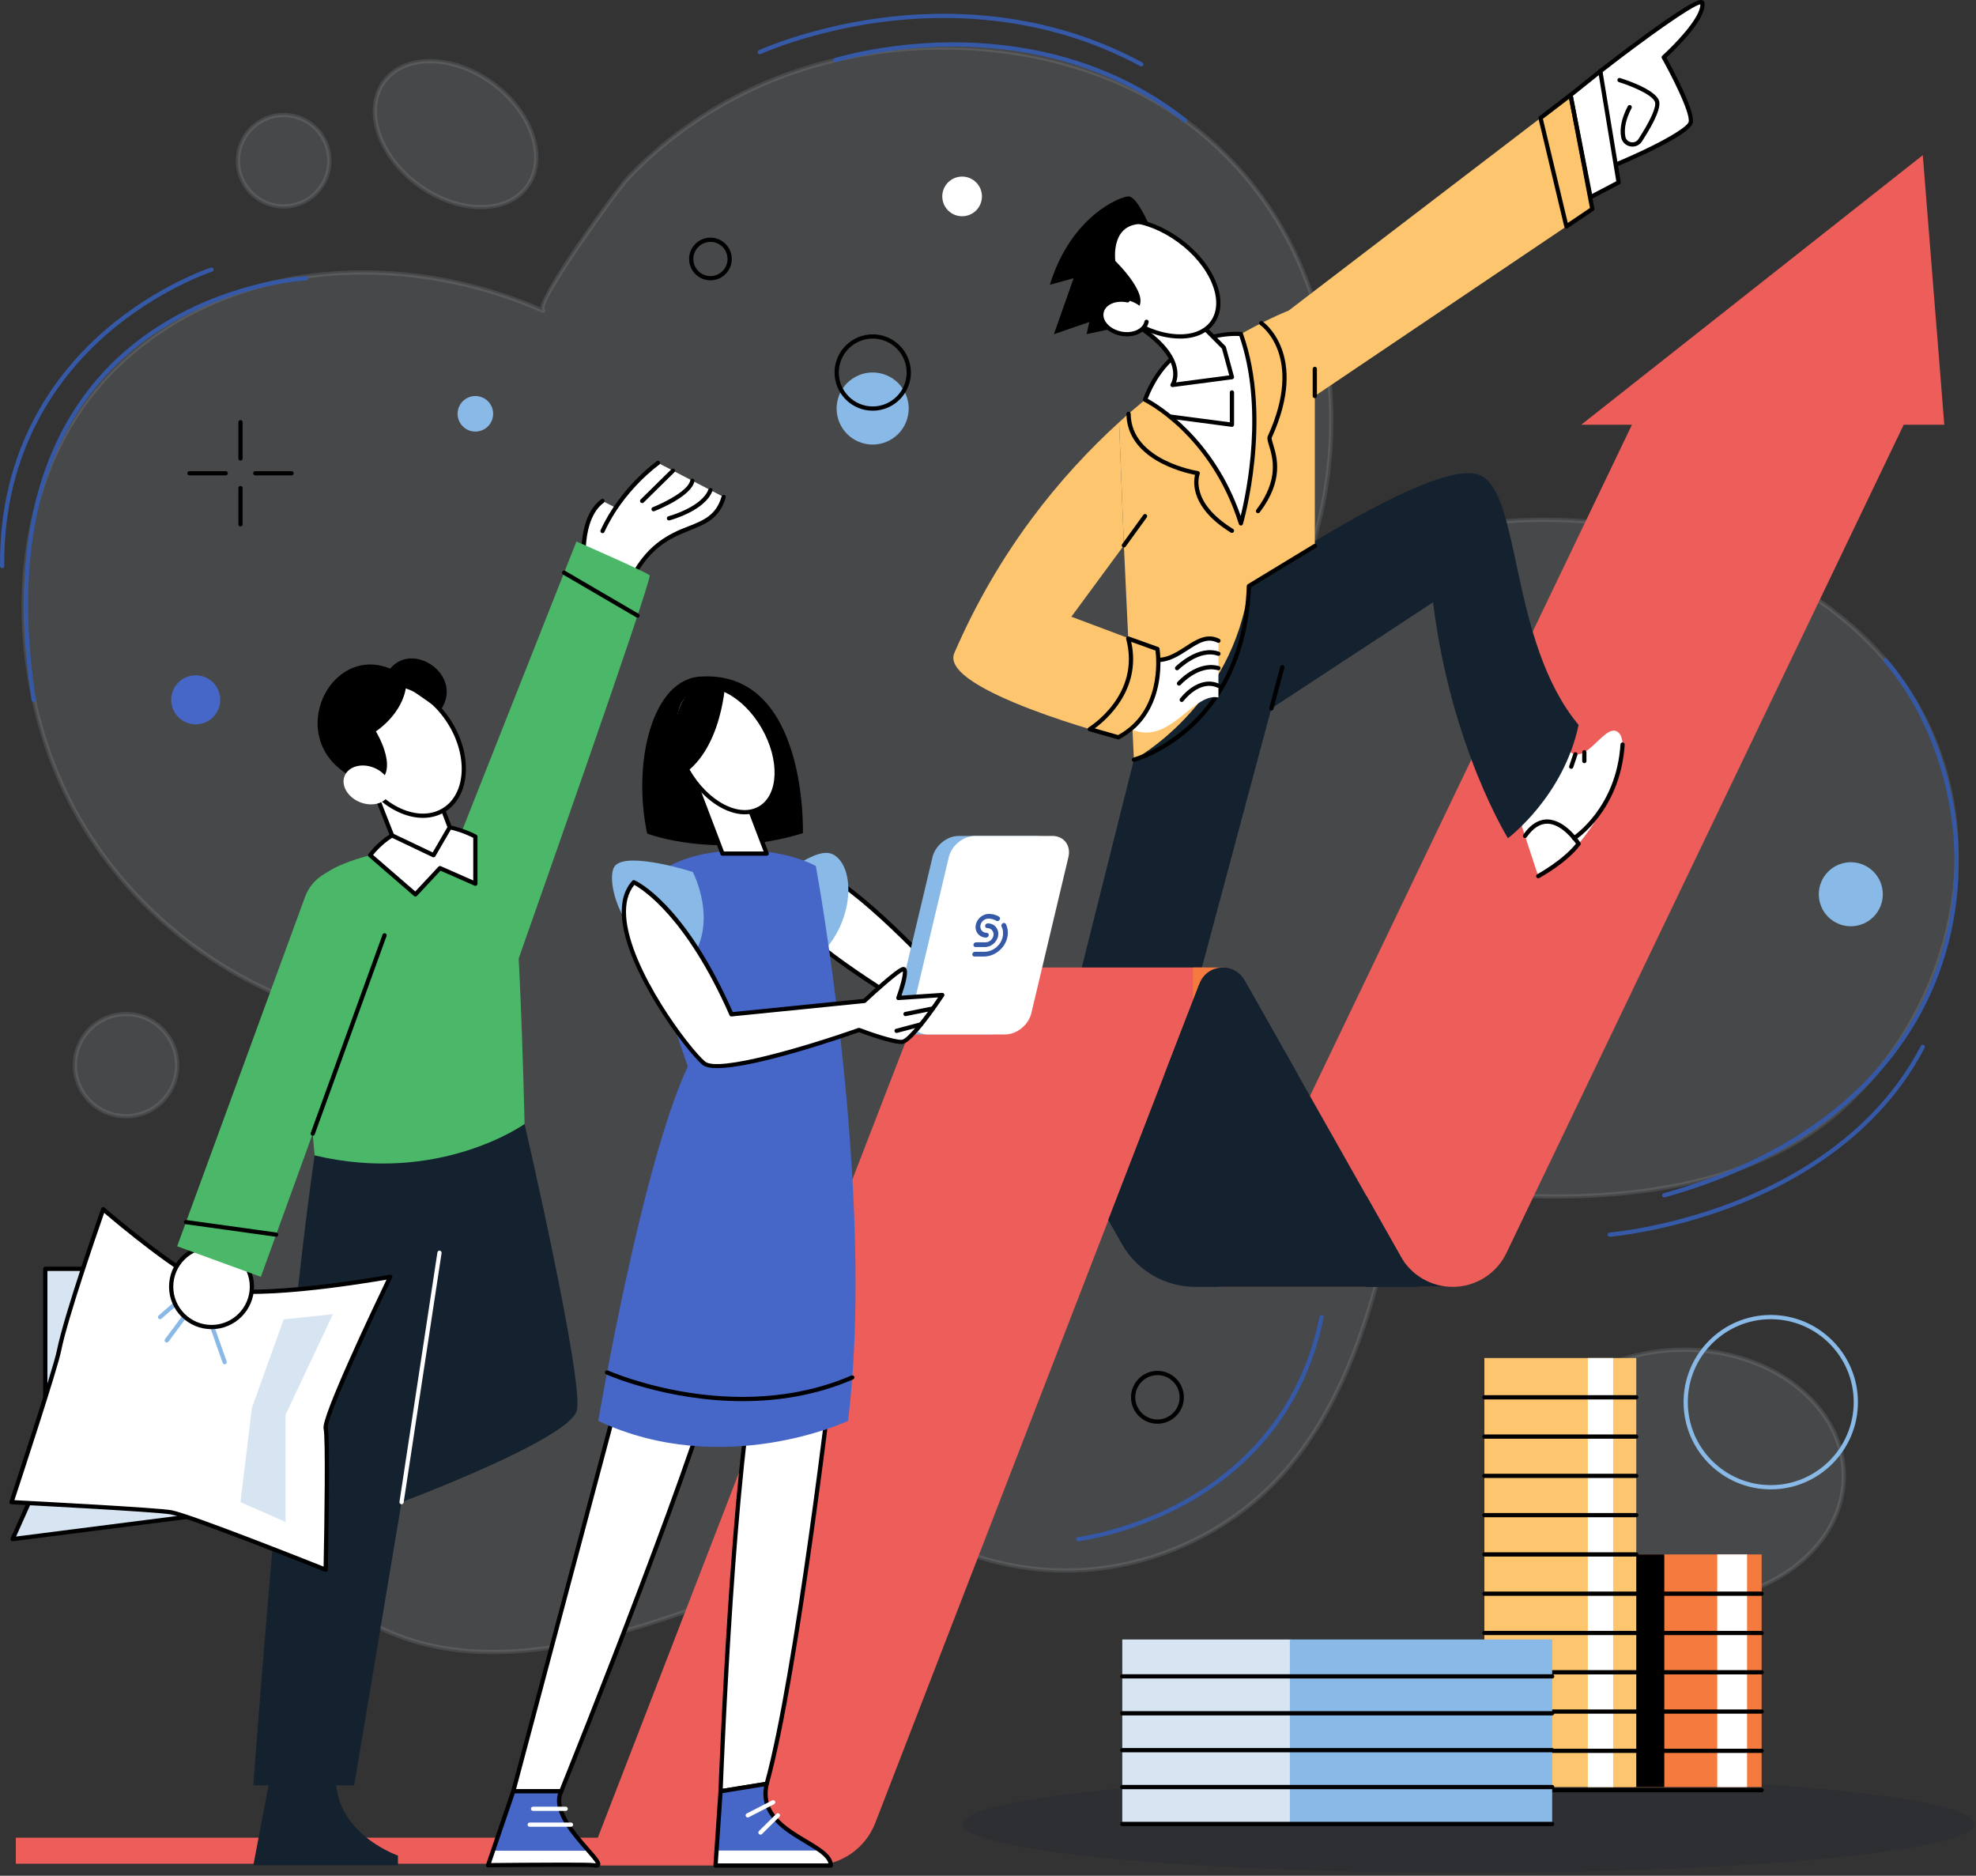 <svg xmlns="http://www.w3.org/2000/svg" width="589" height="559" viewBox="0 0 589 559" fill="none"><rect x="0" y="0" width="589" height="559" fill="#333333" stroke="none"/><g clip-path="url(#clip0_589_280)"><path d="M501.933 477.392C528.26 477.392 549.603 460.568 549.603 439.815C549.603 419.062 528.26 402.238 501.933 402.238C475.605 402.238 454.263 419.062 454.263 439.815C454.263 460.568 475.605 477.392 501.933 477.392Z" fill="#BCC7CD" fill-opacity="0.15"></path><path d="M501.933 478.024C475.299 478.024 453.63 460.883 453.63 439.815C453.63 418.746 475.299 401.605 501.933 401.605C528.566 401.605 550.235 418.746 550.235 439.815C550.235 460.883 528.566 478.024 501.933 478.024ZM501.933 402.87C475.996 402.87 454.895 419.442 454.895 439.815C454.895 460.187 475.996 476.76 501.933 476.76C527.87 476.76 548.971 460.187 548.971 439.815C548.971 419.442 527.87 402.87 501.933 402.87V402.87Z" fill="#BCC7CD" fill-opacity="0.15"></path><path d="M324.5 467.764C344.952 466.105 364.753 456.994 379.24 442.443C402.684 418.89 410.598 384.461 417.507 351.955C456.58 359.724 511.885 360.087 544.593 334.111C572.684 311.807 588.454 273.691 581.728 238.129C572.973 191.842 532.334 165.719 488.778 157.513C452.523 150.684 399.526 155.761 378.733 191.027C408.508 140.523 402.526 71.804 353.264 35.924C317.282 9.714 263.749 7.965 224.192 26.505C210.315 33.01 197.651 42.025 187.093 53.145C184.326 56.059 158.675 91.184 161.9 92.619C121.57 74.705 70.735 76.56 36.919 107.218C0.436 140.299 -0.289 199.821 22.032 241.133C38.46 271.538 68.132 294.477 101.691 302.715C73.476 326.981 58.197 365.498 62.105 402.507C64.945 429.397 77.853 454.962 97.221 473.743C117.786 493.682 146.088 495.254 173.656 489.214C190.132 485.604 207.147 479.468 222.892 473.499C226.496 472.132 263.604 449.429 259.371 445.607C275.732 460.395 297.889 468.589 319.936 468.005C321.458 467.963 322.979 467.883 324.493 467.761L324.5 467.764Z" fill="#BCC7CD" fill-opacity="0.15"></path><path d="M146.942 492.969C126.48 492.969 109.673 486.695 96.784 474.199C77.144 455.155 64.275 429.051 61.48 402.578C57.574 365.601 72.458 327.578 100.363 303.04C67.182 294.529 37.757 271.576 21.476 241.438C10.218 220.597 4.865 194.939 6.794 171.04C8.922 144.67 19.191 122.439 36.496 106.752C52.606 92.147 73.495 83.267 96.91 81.075C118.126 79.089 140.857 82.811 161.059 91.56C162.362 84.869 184.41 55.058 186.637 52.712C197.195 41.592 209.74 32.584 223.925 25.934C265.732 6.338 319.07 10.238 353.637 35.414C376.942 52.388 392.08 78.132 396.265 107.905C399.805 133.094 395.482 159.214 384.067 182.471C394.044 170.754 408.967 162.33 427.815 157.869C446.48 153.45 468.743 153.094 488.9 156.894C512.071 161.258 532.751 170.302 548.701 183.046C566.878 197.571 578.201 216.063 582.353 238.011C588.936 272.815 573.923 311.634 544.991 334.606C512.966 360.036 458.521 360.639 418.001 352.693C411.74 382.151 403.861 418.602 379.693 442.886C365.219 457.427 345.123 466.724 324.558 468.393C323.046 468.515 321.499 468.598 319.965 468.64C298.264 469.215 276.583 461.41 260.206 447.18C257.828 453.881 225.982 473.008 223.129 474.093C208.194 479.751 190.835 486.102 173.803 489.834C164.256 491.926 155.299 492.969 146.952 492.969H146.942ZM108.219 81.82C104.455 81.82 100.719 81.99 97.025 82.337C73.887 84.503 53.251 93.27 37.343 107.69C15.79 127.231 9.519 152.982 8.052 171.14C6.143 194.801 11.441 220.203 22.587 240.835C38.896 271.018 68.524 293.925 101.842 302.106C102.073 302.164 102.25 302.343 102.308 302.574C102.362 302.805 102.285 303.046 102.105 303.2C73.915 327.443 58.832 365.472 62.738 402.446C65.504 428.63 78.235 454.452 97.664 473.294C115.488 490.575 141.008 495.726 173.521 488.602C190.469 484.889 207.776 478.557 222.671 472.912C226.907 471.307 258.075 451.795 259.06 446.561C259.121 446.243 259.012 446.14 258.954 446.086C258.694 445.851 258.675 445.45 258.909 445.193C259.144 444.937 259.542 444.914 259.801 445.148C276.079 459.86 297.995 467.969 319.927 467.385C321.438 467.344 322.96 467.263 324.449 467.141C344.718 465.498 364.526 456.336 378.791 442.003C402.863 417.818 410.639 381.23 416.888 351.83C416.958 351.493 417.292 351.275 417.629 351.342C457.934 359.359 512.353 358.913 544.199 333.624C572.774 310.934 587.604 272.61 581.105 238.255C577.01 216.611 565.842 198.373 547.905 184.041C532.116 171.425 511.628 162.468 488.659 158.142C468.672 154.378 446.599 154.727 428.101 159.108C405.434 164.474 388.55 175.626 379.275 191.358C379.099 191.66 378.711 191.759 378.409 191.582C378.107 191.406 378.008 191.018 378.184 190.716C392.992 165.6 398.964 136.258 395.007 108.091C390.87 78.662 375.912 53.216 352.886 36.444C318.675 11.528 265.861 7.68 224.455 27.086C210.411 33.668 197.995 42.587 187.545 53.591C183.884 57.446 161.48 88.883 162.244 92.102C162.497 92.269 162.6 92.6 162.475 92.885C162.333 93.206 161.958 93.347 161.64 93.206C161.64 93.206 161.637 93.206 161.634 93.206C144.859 85.757 126.252 81.829 108.216 81.829L108.219 81.82Z" fill="#BCC7CD" fill-opacity="0.15"></path><path d="M37.564 332.667C45.98 332.667 52.802 325.845 52.802 317.43C52.802 309.014 45.98 302.192 37.564 302.192C29.149 302.192 22.327 309.014 22.327 317.43C22.327 325.845 29.149 332.667 37.564 332.667Z" fill="#BCC7CD" fill-opacity="0.15"></path><path d="M37.564 333.303C28.813 333.303 21.695 326.185 21.695 317.433C21.695 308.682 28.813 301.563 37.564 301.563C46.316 301.563 53.434 308.682 53.434 317.433C53.434 326.185 46.316 333.303 37.564 333.303ZM37.564 302.825C29.509 302.825 22.959 309.378 22.959 317.43C22.959 325.482 29.512 332.035 37.564 332.035C45.616 332.035 52.17 325.482 52.17 317.43C52.17 309.378 45.616 302.825 37.564 302.825V302.825Z" fill="#BCC7CD" fill-opacity="0.15"></path><path d="M157.133 55.581C163.249 47.21 158.644 33.438 146.848 24.821C135.052 16.203 120.532 16.004 114.417 24.375C108.302 32.746 112.906 46.518 124.702 55.135C136.498 63.752 151.018 63.952 157.133 55.581Z" fill="#BCC7CD" fill-opacity="0.15"></path><path d="M143.38 62.349C137.288 62.349 130.44 60.113 124.333 55.648C112.276 46.839 107.6 32.641 113.912 24.005C116.993 19.788 122.186 17.526 128.518 17.6C134.772 17.686 141.419 20.071 147.228 24.317C153.036 28.562 157.33 34.166 159.314 40.1C161.323 46.111 160.732 51.743 157.651 55.96L157.141 55.587L157.651 55.96C154.535 60.222 149.317 62.349 143.383 62.349H143.38ZM128.165 18.861C122.401 18.861 117.712 20.944 114.933 24.75C109.031 32.824 113.585 46.229 125.081 54.628C136.576 63.027 150.729 63.29 156.627 55.215C159.461 51.335 159.988 46.111 158.113 40.501C156.213 34.814 152.08 29.429 146.48 25.337C140.88 21.245 134.493 18.948 128.498 18.864C128.386 18.864 128.277 18.864 128.165 18.864V18.861Z" fill="#BCC7CD" fill-opacity="0.15"></path><path d="M91.344 59.715C97.87 55.967 100.122 47.638 96.374 41.112C92.626 34.586 84.297 32.334 77.771 36.083C71.245 39.831 68.993 48.159 72.741 54.685C76.489 61.211 84.818 63.463 91.344 59.715Z" fill="#BCC7CD" fill-opacity="0.15"></path><path d="M84.557 62.157C76.695 62.157 70.299 55.761 70.299 47.898C70.299 40.035 76.695 33.639 84.557 33.639C92.42 33.639 98.816 40.035 98.816 47.898C98.816 55.761 92.42 62.157 84.557 62.157ZM84.557 34.904C77.391 34.904 71.563 40.732 71.563 47.898C71.563 55.064 77.391 60.892 84.557 60.892C91.724 60.892 97.552 55.064 97.552 47.898C97.552 40.732 91.724 34.904 84.557 34.904V34.904Z" fill="#BCC7CD" fill-opacity="0.15"></path><path d="M10.058 209.204C9.75 209.204 9.483 208.98 9.435 208.669C3.28 168.428 9.448 136.704 27.763 114.378C52.388 84.365 90.873 82.301 91.261 82.282C91.605 82.269 91.906 82.535 91.922 82.885C91.939 83.235 91.669 83.53 91.319 83.546C90.941 83.562 52.991 85.613 28.732 115.193C10.661 137.231 4.589 168.614 10.687 208.479C10.738 208.826 10.504 209.147 10.157 209.201C10.125 209.208 10.093 209.208 10.061 209.208L10.058 209.204Z" fill="#3559A7"></path><path d="M0.639 169.362C0.292 169.362 0.01 169.082 0.006 168.736C-0.327 133.27 16.781 110.963 31.191 98.492C46.794 84.99 62.702 79.798 62.859 79.747C63.193 79.638 63.55 79.824 63.655 80.154C63.761 80.488 63.578 80.844 63.248 80.95C63.091 81.001 47.391 86.133 31.983 99.477C17.789 111.772 0.94 133.765 1.271 168.723C1.274 169.073 0.995 169.358 0.645 169.362H0.639V169.362Z" fill="#3559A7"></path><path d="M496.082 356.856C495.806 356.856 495.553 356.673 495.473 356.394C495.38 356.057 495.575 355.707 495.909 355.614C519.019 349.121 538.014 339.086 552.363 325.784C565.056 314.019 573.907 299.959 578.666 283.999C588.974 249.429 577.472 215.482 561.5 197.173C561.269 196.91 561.297 196.512 561.561 196.281C561.824 196.05 562.222 196.079 562.453 196.342C578.653 214.911 590.322 249.33 579.876 284.362C575.052 300.543 566.082 314.792 553.223 326.714C538.724 340.151 519.558 350.286 496.249 356.833C496.192 356.849 496.134 356.856 496.079 356.856H496.082Z" fill="#3559A7"></path><path d="M321.438 459.317C321.124 459.317 320.851 459.083 320.812 458.759C320.771 458.412 321.018 458.098 321.364 458.056C321.515 458.037 336.602 456.153 352.937 447.135C367.979 438.83 387.196 422.588 393.332 392.385C393.402 392.042 393.733 391.824 394.076 391.891C394.42 391.962 394.638 392.295 394.571 392.636C388.332 423.332 368.797 439.831 353.505 448.265C336.958 457.392 321.663 459.295 321.509 459.314C321.483 459.314 321.458 459.317 321.432 459.317H321.438Z" fill="#3559A7"></path><path d="M527.822 443.855C513.492 443.855 501.833 432.196 501.833 417.867C501.833 403.537 513.492 391.878 527.822 391.878C542.151 391.878 553.81 403.537 553.81 417.867C553.81 432.196 542.151 443.855 527.822 443.855ZM527.822 393.143C514.189 393.143 503.098 404.234 503.098 417.867C503.098 431.5 514.189 442.591 527.822 442.591C541.455 442.591 552.546 431.5 552.546 417.867C552.546 404.234 541.455 393.143 527.822 393.143Z" fill="#89B9E6"></path><path d="M479.827 368.576C479.5 368.576 479.224 368.326 479.198 367.995C479.17 367.648 479.43 367.344 479.776 367.315C479.943 367.302 496.676 365.874 516.397 358.313C534.558 351.349 559.048 337.603 572.575 311.669C572.735 311.361 573.117 311.239 573.428 311.4C573.737 311.56 573.858 311.942 573.698 312.254C559.982 338.55 535.197 352.465 516.817 359.506C496.933 367.125 480.046 368.563 479.879 368.576C479.863 368.576 479.844 368.576 479.827 368.576V368.576Z" fill="#3559A7"></path><path d="M353.261 36.556C353.123 36.556 352.985 36.512 352.87 36.419C329.372 17.821 302.664 13.877 284.253 13.877C284.118 13.877 283.983 13.877 283.848 13.877C263.852 13.941 249.275 18.505 249.131 18.549C248.797 18.659 248.444 18.472 248.338 18.139C248.232 17.805 248.415 17.452 248.749 17.346C248.897 17.298 263.624 12.683 283.804 12.612C302.446 12.539 329.686 16.454 353.656 35.427C353.929 35.645 353.977 36.04 353.759 36.316C353.634 36.473 353.451 36.556 353.261 36.556Z" fill="#3559A7"></path><path d="M340.2 19.804C340.097 19.804 339.994 19.779 339.901 19.727C311.121 4.182 281.897 4.018 262.452 6.621C241.355 9.445 226.884 16.037 226.74 16.104C226.425 16.252 226.047 16.11 225.902 15.796C225.755 15.478 225.893 15.103 226.21 14.958C226.355 14.891 240.966 8.229 262.241 5.376C281.881 2.741 311.403 2.901 340.501 18.617C340.809 18.784 340.922 19.166 340.758 19.474C340.642 19.686 340.424 19.804 340.2 19.804V19.804Z" fill="#3559A7"></path><path d="M71.685 137.269C71.335 137.269 71.053 136.987 71.053 136.637V125.822C71.053 125.472 71.335 125.19 71.685 125.19C72.035 125.19 72.317 125.472 72.317 125.822V136.637C72.317 136.987 72.035 137.269 71.685 137.269Z" fill="black"></path><path d="M71.685 156.897C71.335 156.897 71.053 156.615 71.053 156.265V145.45C71.053 145.1 71.335 144.817 71.685 144.817C72.035 144.817 72.317 145.1 72.317 145.45V156.265C72.317 156.615 72.035 156.897 71.685 156.897Z" fill="black"></path><path d="M86.903 141.676H76.088C75.738 141.676 75.456 141.393 75.456 141.043C75.456 140.694 75.738 140.411 76.088 140.411H86.903C87.253 140.411 87.535 140.694 87.535 141.043C87.535 141.393 87.253 141.676 86.903 141.676Z" fill="black"></path><path d="M67.279 141.676H56.464C56.114 141.676 55.831 141.393 55.831 141.043C55.831 140.694 56.114 140.411 56.464 140.411H67.279C67.629 140.411 67.911 140.694 67.911 141.043C67.911 141.393 67.629 141.676 67.279 141.676Z" fill="black"></path><path d="M554.447 275.633C559.49 274.105 562.34 268.779 560.813 263.736C559.285 258.693 553.959 255.842 548.916 257.37C543.872 258.897 541.022 264.224 542.55 269.267C544.077 274.31 549.404 277.16 554.447 275.633Z" fill="#89B9E6"></path><path d="M345.007 424.295C340.665 424.295 337.132 420.762 337.132 416.419C337.132 412.077 340.665 408.544 345.007 408.544C349.349 408.544 352.883 412.077 352.883 416.419C352.883 420.762 349.349 424.295 345.007 424.295ZM345.007 409.808C341.361 409.808 338.396 412.774 338.396 416.419C338.396 420.065 341.361 423.03 345.007 423.03C348.653 423.03 351.618 420.065 351.618 416.419C351.618 412.774 348.653 409.808 345.007 409.808Z" fill="black"></path><path d="M270.402 124.857C272.121 119.178 268.911 113.18 263.231 111.461C257.552 109.742 251.554 112.952 249.835 118.632C248.116 124.312 251.326 130.309 257.006 132.028C262.685 133.748 268.683 130.537 270.402 124.857Z" fill="#89B9E6"></path><path d="M260.139 122.394C253.864 122.394 248.762 117.292 248.762 111.018C248.762 104.744 253.864 99.641 260.139 99.641C266.413 99.641 271.515 104.744 271.515 111.018C271.515 117.292 266.413 122.394 260.139 122.394ZM260.139 100.902C254.561 100.902 250.026 105.44 250.026 111.014C250.026 116.589 254.564 121.127 260.139 121.127C265.713 121.127 270.251 116.589 270.251 111.014C270.251 105.44 265.713 100.902 260.139 100.902Z" fill="black"></path><path d="M211.766 83.543C208.258 83.543 205.405 80.69 205.405 77.183C205.405 73.675 208.258 70.822 211.766 70.822C215.273 70.822 218.126 73.675 218.126 77.183C218.126 80.69 215.273 83.543 211.766 83.543ZM211.766 72.086C208.954 72.086 206.669 74.371 206.669 77.183C206.669 79.994 208.954 82.279 211.766 82.279C214.577 82.279 216.862 79.994 216.862 77.183C216.862 74.371 214.577 72.086 211.766 72.086Z" fill="black"></path><path d="M290.964 62.714C293.272 60.406 293.272 56.663 290.964 54.354C288.655 52.046 284.912 52.046 282.604 54.354C280.295 56.663 280.295 60.406 282.604 62.714C284.912 65.023 288.655 65.023 290.964 62.714Z" fill="white"></path><path d="M65.078 211.394C66.644 207.673 64.898 203.386 61.176 201.82C57.455 200.253 53.169 202 51.602 205.721C50.035 209.443 51.782 213.729 55.503 215.296C59.225 216.862 63.511 215.116 65.078 211.394Z" fill="#4666C8"></path><path d="M145.443 127.066C147.512 124.996 147.512 121.642 145.443 119.573C143.374 117.503 140.019 117.503 137.95 119.573C135.881 121.642 135.881 124.996 137.95 127.066C140.019 129.135 143.374 129.135 145.443 127.066Z" fill="#89B9E6"></path><path d="M437.732 558.13C521.002 558.13 588.505 551.61 588.505 543.567C588.505 535.523 521.002 529.003 437.732 529.003C354.462 529.003 286.958 535.523 286.958 543.567C286.958 551.61 354.462 558.13 437.732 558.13Z" fill="#14212F" fill-opacity="0.2"></path><path d="M433.005 383.508H363.181L492.126 114.73H573.137L449.029 373.425C446.07 379.59 439.84 383.511 433.005 383.511V383.508Z" fill="#ED5D5A"></path><path d="M471.33 126.576H579.552L573.137 46.239L471.33 126.576Z" fill="#ED5D5A"></path><path d="M525.104 463.245H479.828V532.572H525.104V463.245Z" fill="#F47A3E"></path><path d="M496.086 463.245H487.196V532.572H496.086V463.245Z" fill="black"></path><path d="M520.758 463.245H511.869V532.572H520.758V463.245Z" fill="white"></path><path d="M525.104 475.582H479.828C479.478 475.582 479.195 475.299 479.195 474.95C479.195 474.6 479.478 474.317 479.828 474.317H525.104C525.453 474.317 525.736 474.6 525.736 474.95C525.736 475.299 525.453 475.582 525.104 475.582Z" fill="black"></path><path d="M525.104 487.289H479.828C479.478 487.289 479.195 487.007 479.195 486.657C479.195 486.307 479.478 486.025 479.828 486.025H525.104C525.453 486.025 525.736 486.307 525.736 486.657C525.736 487.007 525.453 487.289 525.104 487.289Z" fill="black"></path><path d="M525.104 498.996H479.828C479.478 498.996 479.195 498.714 479.195 498.364C479.195 498.014 479.478 497.732 479.828 497.732H525.104C525.453 497.732 525.736 498.014 525.736 498.364C525.736 498.714 525.453 498.996 525.104 498.996Z" fill="black"></path><path d="M525.104 510.704H479.828C479.478 510.704 479.195 510.421 479.195 510.071C479.195 509.722 479.478 509.439 479.828 509.439H525.104C525.453 509.439 525.736 509.722 525.736 510.071C525.736 510.421 525.453 510.704 525.104 510.704Z" fill="black"></path><path d="M525.104 522.408H479.828C479.478 522.408 479.195 522.125 479.195 521.776C479.195 521.426 479.478 521.143 479.828 521.143H525.104C525.453 521.143 525.736 521.426 525.736 521.776C525.736 522.125 525.453 522.408 525.104 522.408Z" fill="black"></path><path d="M525.104 534.115H479.828C479.478 534.115 479.195 533.833 479.195 533.483C479.195 533.133 479.478 532.851 479.828 532.851H525.104C525.453 532.851 525.736 533.133 525.736 533.483C525.736 533.833 525.453 534.115 525.104 534.115Z" fill="black"></path><path d="M487.735 404.715H442.459V532.572H487.735V404.715Z" fill="#FDC56D"></path><path d="M480.845 404.715H473.3V532.572H480.845V404.715Z" fill="white"></path><path d="M487.735 417.052H442.459C442.109 417.052 441.827 416.769 441.827 416.419C441.827 416.07 442.109 415.787 442.459 415.787H487.735C488.085 415.787 488.367 416.07 488.367 416.419C488.367 416.769 488.085 417.052 487.735 417.052Z" fill="black"></path><path d="M487.735 428.759H442.459C442.109 428.759 441.827 428.476 441.827 428.127C441.827 427.777 442.109 427.494 442.459 427.494H487.735C488.085 427.494 488.367 427.777 488.367 428.127C488.367 428.476 488.085 428.759 487.735 428.759Z" fill="black"></path><path d="M487.735 440.466H442.459C442.109 440.466 441.827 440.184 441.827 439.834C441.827 439.484 442.109 439.202 442.459 439.202H487.735C488.085 439.202 488.367 439.484 488.367 439.834C488.367 440.184 488.085 440.466 487.735 440.466Z" fill="black"></path><path d="M487.735 452.17H442.459C442.109 452.17 441.827 451.888 441.827 451.538C441.827 451.188 442.109 450.906 442.459 450.906H487.735C488.085 450.906 488.367 451.188 488.367 451.538C488.367 451.888 488.085 452.17 487.735 452.17Z" fill="black"></path><path d="M487.735 463.877H442.459C442.109 463.877 441.827 463.595 441.827 463.245C441.827 462.895 442.109 462.613 442.459 462.613H487.735C488.085 462.613 488.367 462.895 488.367 463.245C488.367 463.595 488.085 463.877 487.735 463.877Z" fill="black"></path><path d="M487.735 475.582H442.459C442.109 475.582 441.827 475.299 441.827 474.95C441.827 474.6 442.109 474.317 442.459 474.317H487.735C488.085 474.317 488.367 474.6 488.367 474.95C488.367 475.299 488.085 475.582 487.735 475.582Z" fill="black"></path><path d="M487.735 487.289H442.459C442.109 487.289 441.827 487.007 441.827 486.657C441.827 486.307 442.109 486.025 442.459 486.025H487.735C488.085 486.025 488.367 486.307 488.367 486.657C488.367 487.007 488.085 487.289 487.735 487.289Z" fill="black"></path><path d="M487.735 498.996H442.459C442.109 498.996 441.827 498.714 441.827 498.364C441.827 498.014 442.109 497.732 442.459 497.732H487.735C488.085 497.732 488.367 498.014 488.367 498.364C488.367 498.714 488.085 498.996 487.735 498.996Z" fill="black"></path><path d="M487.735 510.704H442.459C442.109 510.704 441.827 510.421 441.827 510.071C441.827 509.722 442.109 509.439 442.459 509.439H487.735C488.085 509.439 488.367 509.722 488.367 510.071C488.367 510.421 488.085 510.704 487.735 510.704Z" fill="black"></path><path d="M487.735 522.408H442.459C442.109 522.408 441.827 522.125 441.827 521.776C441.827 521.426 442.109 521.143 442.459 521.143H487.735C488.085 521.143 488.367 521.426 488.367 521.776C488.367 522.125 488.085 522.408 487.735 522.408Z" fill="black"></path><path d="M487.735 534.115H442.459C442.109 534.115 441.827 533.833 441.827 533.483C441.827 533.133 442.109 532.851 442.459 532.851H487.735C488.085 532.851 488.367 533.133 488.367 533.483C488.367 533.833 488.085 534.115 487.735 534.115Z" fill="black"></path><path d="M384.702 488.589H334.526V543.567H384.702V488.589Z" fill="#D7E4F2"></path><path d="M462.671 488.589H384.474V543.567H462.671V488.589Z" fill="#89B9E6"></path><path d="M462.671 500.216H334.529C334.179 500.216 333.897 499.934 333.897 499.584C333.897 499.234 334.179 498.952 334.529 498.952H462.671C463.021 498.952 463.303 499.234 463.303 499.584C463.303 499.934 463.021 500.216 462.671 500.216Z" fill="black"></path><path d="M462.671 511.214H334.529C334.179 511.214 333.897 510.932 333.897 510.582C333.897 510.232 334.179 509.95 334.529 509.95H462.671C463.021 509.95 463.303 510.232 463.303 510.582C463.303 510.932 463.021 511.214 462.671 511.214Z" fill="black"></path><path d="M462.671 522.209H334.529C334.179 522.209 333.897 521.927 333.897 521.577C333.897 521.227 334.179 520.945 334.529 520.945H462.671C463.021 520.945 463.303 521.227 463.303 521.577C463.303 521.927 463.021 522.209 462.671 522.209Z" fill="black"></path><path d="M462.671 533.204H334.529C334.179 533.204 333.897 532.921 333.897 532.572C333.897 532.222 334.179 531.939 334.529 531.939H462.671C463.021 531.939 463.303 532.222 463.303 532.572C463.303 532.921 463.021 533.204 462.671 533.204Z" fill="black"></path><path d="M462.671 544.199H334.529C334.179 544.199 333.897 543.916 333.897 543.567C333.897 543.217 334.179 542.934 334.529 542.934H462.671C463.021 542.934 463.303 543.217 463.303 543.567C463.303 543.916 463.021 544.199 462.671 544.199Z" fill="black"></path><path d="M464.728 218.524C470.543 234.981 478.095 213.444 482.642 218.524C487.186 223.605 476.153 252.818 458.508 261.108L452.697 243.39L464.728 218.524V218.524Z" fill="white"></path><path d="M346.827 191.21L308.929 342.202H343.82L378.948 211.149L427.157 179.487C432.453 222.459 449.481 249.798 449.481 249.798C449.481 249.798 466.025 237.475 470.543 216.05C449.917 191.249 453.467 147.282 441.268 141.679C425.181 134.291 346.823 191.207 346.823 191.207L346.827 191.21Z" fill="#14212F"></path><path d="M477.016 21.213C477.016 21.213 507.023 -2.189 507.437 0.934C508.127 6.12 495.912 17.067 495.912 17.067C495.912 17.067 504.67 32.622 503.977 36.425C503.287 40.228 479.086 50.138 479.086 50.138L477.013 21.216L477.016 21.213Z" fill="white"></path><path d="M479.089 50.767C478.974 50.767 478.858 50.735 478.756 50.671C478.582 50.565 478.473 50.382 478.457 50.18L476.384 21.258C476.368 21.05 476.461 20.844 476.625 20.716C476.695 20.661 483.634 15.254 490.797 10.045C505.559 -0.69 506.865 -0.157 507.491 0.096C507.809 0.225 508.017 0.501 508.066 0.847C508.377 3.187 506.474 6.723 502.411 11.358C500.058 14.044 497.623 16.348 496.711 17.192C498.322 20.09 505.27 32.863 504.603 36.534C503.887 40.478 483.425 49.041 479.33 50.719C479.253 50.751 479.173 50.767 479.089 50.767V50.767ZM477.671 21.502L479.657 49.217C496.458 42.276 503.117 37.625 503.358 36.309C503.89 33.373 497.767 21.646 495.363 17.375C495.219 17.115 495.27 16.791 495.492 16.595C498.746 13.678 506.965 5.376 506.833 1.287C504.298 1.691 490.318 11.656 477.671 21.505V21.502Z" fill="black"></path><path d="M482.735 23.864C482.735 23.864 492.517 26.861 493.871 30.087C494.754 32.186 491.381 37.988 488.923 41.781C487.559 43.886 484.308 43.254 483.852 40.79C483.467 38.694 483.756 35.79 485.778 31.929L482.738 23.864H482.735Z" fill="white"></path><path d="M486.612 43.688C486.381 43.688 486.143 43.665 485.909 43.617C484.513 43.338 483.486 42.298 483.229 40.905C482.735 38.216 483.403 35.096 485.216 31.637C485.38 31.329 485.761 31.207 486.07 31.37C486.378 31.531 486.5 31.913 486.336 32.224C484.657 35.427 484.032 38.27 484.475 40.677C484.667 41.724 485.469 42.24 486.156 42.378C486.853 42.516 487.806 42.343 488.39 41.438C492.023 35.834 493.855 31.682 493.287 30.331C492.27 27.911 485.19 25.279 482.549 24.467C482.215 24.365 482.029 24.012 482.129 23.678C482.231 23.344 482.587 23.158 482.918 23.258C483.948 23.572 493.024 26.438 494.452 29.84C495.225 31.682 493.541 35.812 489.449 42.125C488.801 43.123 487.754 43.688 486.609 43.688H486.612Z" fill="black"></path><path d="M335.001 162.536L337.992 226.4C337.992 226.4 367.629 210.421 372.266 174.647L391.913 162.719V118.02L474.628 62.276L468.139 28.322L384.121 92.555C384.121 92.555 364.526 100.048 341.316 119.137C338.775 121.23 336.185 123.46 333.579 125.835L335.004 162.536H335.001Z" fill="#FDC56D"></path><path d="M337.995 227.029C337.716 227.029 337.459 226.839 337.385 226.557C337.295 226.22 337.501 225.873 337.838 225.787C337.918 225.764 346.024 223.579 354.198 216.21C361.734 209.416 370.877 196.685 371.637 174.625C371.644 174.413 371.759 174.217 371.942 174.105L391.589 162.176C391.888 161.997 392.276 162.09 392.459 162.388C392.639 162.687 392.546 163.075 392.247 163.258L372.889 175.01C372.026 197.337 362.693 210.267 354.994 217.192C346.596 224.747 338.496 226.92 338.155 227.01C338.101 227.022 338.049 227.029 337.995 227.029V227.029Z" fill="black"></path><path d="M468.139 28.322L474.096 58.755L482.478 54.365L477.016 21.213L468.139 28.322Z" fill="white"></path><path d="M474.096 59.387C474.003 59.387 473.91 59.368 473.823 59.326C473.643 59.24 473.515 59.073 473.476 58.877L467.52 28.444C467.475 28.213 467.562 27.975 467.745 27.828L476.621 20.719C476.798 20.578 477.035 20.543 477.244 20.623C477.453 20.703 477.607 20.889 477.642 21.111L483.104 54.262C483.149 54.532 483.014 54.798 482.774 54.926L474.391 59.317C474.298 59.365 474.198 59.391 474.099 59.391L474.096 59.387ZM468.833 28.575L474.551 57.802L481.779 54.018L476.567 22.385L468.833 28.578V28.575Z" fill="black"></path><path d="M341.316 119.137C341.316 119.137 361.329 128.713 369.885 155.982C369.885 155.982 378.977 125.17 369.885 99.538C369.885 99.538 349.378 97.529 341.316 119.137Z" fill="white"></path><path d="M369.885 156.618C369.609 156.618 369.365 156.438 369.282 156.175C360.906 129.477 341.242 119.805 341.043 119.708C340.748 119.567 340.61 119.224 340.723 118.916C348.858 97.106 369.731 98.887 369.943 98.909C370.187 98.932 370.395 99.095 370.475 99.326C379.529 124.859 370.578 155.851 370.485 156.162C370.405 156.428 370.161 156.611 369.885 156.615H369.879L369.885 156.618ZM342.109 118.839C345.241 120.543 361.759 130.456 369.818 153.758C371.602 146.518 376.811 121.441 369.426 100.141C366.518 99.975 349.493 99.865 342.109 118.842V118.839Z" fill="black"></path><path d="M349.5 114.727L367.212 112.404L364.805 103.582L349.532 88.235L336.397 95.427C355.312 106.521 349.497 114.727 349.497 114.727H349.5Z" fill="white"></path><path d="M349.5 115.36C349.282 115.36 349.073 115.244 348.958 115.055C348.829 114.84 348.839 114.57 348.98 114.365C349.031 114.288 350.151 112.616 349.516 109.753C348.829 106.66 345.941 101.759 336.079 95.973C335.883 95.857 335.764 95.645 335.768 95.418C335.771 95.19 335.896 94.981 336.095 94.872L349.23 87.68C349.478 87.545 349.782 87.59 349.981 87.789L365.254 103.136C365.331 103.213 365.386 103.309 365.415 103.415L367.822 112.237C367.87 112.414 367.838 112.603 367.738 112.754C367.635 112.905 367.475 113.007 367.295 113.03L349.583 115.353C349.555 115.357 349.529 115.36 349.5 115.36V115.36ZM337.674 95.45C345.357 100.119 349.76 104.856 350.768 109.541C351.188 111.493 350.899 113.001 350.565 113.951L366.413 111.871L364.24 103.909L349.42 89.018L337.671 95.45H337.674Z" fill="black"></path><path d="M342.449 66.913C342.449 66.913 338.871 58.53 336.397 58.53C333.922 58.53 319.218 64.413 312.937 84.865L320.023 82.911L314.14 99.605L324.702 95.96L323.9 99.57L348.094 94.451L342.449 66.91V66.913Z" fill="black"></path><path d="M361.362 96.114C365.898 89.904 361.475 78.952 351.483 71.652C341.49 64.352 329.712 63.468 325.176 69.678C320.639 75.888 325.062 86.84 335.054 94.14C345.047 101.44 356.825 102.324 361.362 96.114Z" fill="white"></path><path d="M351.769 100.899C351.262 100.899 350.745 100.88 350.216 100.838C345.132 100.456 339.619 98.264 334.692 94.663C329.766 91.062 326.002 86.476 324.092 81.749C322.141 76.919 322.35 72.503 324.676 69.317C327.003 66.13 331.146 64.593 336.342 64.981C341.425 65.363 346.939 67.555 351.865 71.156C356.791 74.756 360.556 79.342 362.465 84.07C364.416 88.899 364.208 93.315 361.881 96.502C359.792 99.365 356.236 100.899 351.769 100.899V100.899ZM334.792 66.191C330.739 66.191 327.542 67.542 325.7 70.068C323.64 72.888 323.486 76.868 325.267 81.281C327.09 85.793 330.703 90.183 335.44 93.646C340.18 97.109 345.459 99.214 350.312 99.58C355.055 99.933 358.8 98.579 360.861 95.758C362.921 92.937 363.075 88.957 361.294 84.544C359.471 80.032 355.857 75.642 351.121 72.179C346.381 68.716 341.101 66.611 336.249 66.245C335.752 66.207 335.267 66.191 334.792 66.191V66.191Z" fill="black"></path><path d="M338.069 92.622C344.484 89.413 332.456 77.783 332.456 77.783C332.456 77.783 330.655 65.135 342.449 66.913L333.123 61.74L321.759 70.43L323.098 86.605L338.069 92.619V92.622Z" fill="black"></path><path d="M367.212 127.208C367.183 127.208 367.157 127.208 367.128 127.202L348.698 124.776C348.351 124.731 348.107 124.413 348.152 124.066C348.197 123.72 348.515 123.473 348.861 123.521L366.58 125.854V116.948C366.58 116.599 366.862 116.316 367.212 116.316C367.562 116.316 367.844 116.599 367.844 116.948V126.573C367.844 126.756 367.767 126.929 367.629 127.048C367.513 127.151 367.366 127.205 367.212 127.205V127.208Z" fill="black"></path><path d="M336.117 89.506C339.818 90.299 342.343 93.155 341.759 95.889C341.175 98.623 337.7 100.196 333.999 99.403C330.299 98.611 327.773 95.754 328.357 93.02C328.941 90.286 332.417 88.713 336.117 89.506V89.506Z" fill="white"></path><path d="M335.915 100.241C335.241 100.241 334.554 100.167 333.868 100.023C329.83 99.159 327.083 95.96 327.741 92.888C328.399 89.82 332.218 88.026 336.252 88.89C336.592 88.964 336.81 89.301 336.737 89.641C336.663 89.981 336.329 90.199 335.986 90.125C332.632 89.403 329.487 90.767 328.977 93.155C328.466 95.543 330.777 98.068 334.134 98.787C335.793 99.143 337.446 99.002 338.791 98.396C340.068 97.818 340.905 96.881 341.146 95.761C341.22 95.421 341.557 95.202 341.897 95.276C342.237 95.35 342.456 95.687 342.382 96.027C342.054 97.552 340.966 98.8 339.314 99.551C338.293 100.013 337.131 100.247 335.922 100.247L335.915 100.241Z" fill="black"></path><path d="M341.316 195.832C353.434 199.554 355.463 187.815 363.181 190.963V207.857C355.151 206.14 347.709 224.461 335.11 216.159L341.316 195.832Z" fill="white"></path><path d="M345.138 197.311C343.858 197.311 342.507 197.048 341.063 196.409C340.745 196.268 340.601 195.896 340.739 195.575C340.88 195.254 341.252 195.11 341.573 195.251C346.214 197.302 349.834 194.959 353.332 192.693C356.512 190.633 359.801 188.505 363.473 190.398C363.784 190.559 363.906 190.941 363.746 191.249C363.585 191.56 363.203 191.682 362.895 191.522C359.879 189.965 357.164 191.721 354.022 193.755C351.403 195.45 348.534 197.308 345.142 197.308L345.138 197.311Z" fill="black"></path><path d="M350.857 199.757C350.697 199.757 350.533 199.696 350.411 199.57C350.164 199.323 350.164 198.922 350.411 198.678C350.687 198.402 357.218 191.977 363.399 194.237C363.727 194.355 363.897 194.721 363.775 195.049C363.656 195.376 363.29 195.543 362.963 195.424C357.542 193.441 351.365 199.509 351.304 199.574C351.182 199.696 351.018 199.757 350.857 199.757V199.757Z" fill="black"></path><path d="M351.432 204.326C351.281 204.326 351.133 204.275 351.011 204.166C350.752 203.935 350.726 203.534 350.96 203.274C351.198 203.004 356.884 196.708 363.354 198.515C363.691 198.608 363.887 198.957 363.794 199.294C363.701 199.631 363.351 199.827 363.014 199.734C357.314 198.145 351.958 204.057 351.904 204.118C351.778 204.259 351.605 204.33 351.432 204.33V204.326Z" fill="black"></path><path d="M352.25 209.205C352.119 209.205 351.99 209.166 351.875 209.083C351.592 208.874 351.535 208.479 351.74 208.197C351.795 208.123 353.091 206.377 355.151 204.949C357.96 203.004 360.825 202.606 363.441 203.797C363.759 203.941 363.9 204.317 363.755 204.635C363.611 204.952 363.236 205.094 362.918 204.949C357.568 202.516 352.806 208.88 352.757 208.945C352.632 209.111 352.443 209.201 352.247 209.201L352.25 209.205Z" fill="black"></path><path d="M333.576 125.835C316.104 141.74 297.629 164.127 284.461 194.619C279.696 205.658 333.351 219.734 333.351 219.734C333.351 219.734 345.398 218.277 344.997 193.415L319.355 183.794L335.004 162.539L333.579 125.838L333.576 125.835Z" fill="#FDC56D"></path><path d="M333.351 220.366C333.293 220.366 333.235 220.357 333.178 220.341L324.68 217.911C324.439 217.841 324.259 217.635 324.227 217.385C324.195 217.135 324.314 216.891 324.529 216.759C324.686 216.666 340.139 207.148 335.691 190.456C335.63 190.228 335.7 189.988 335.873 189.827C336.047 189.67 336.294 189.619 336.515 189.699L345.212 192.815C345.427 192.892 345.585 193.078 345.623 193.303C345.655 193.492 348.73 212.289 333.653 220.289C333.56 220.338 333.46 220.363 333.357 220.363L333.351 220.366ZM326.32 217.067L333.277 219.057C346.188 212.019 344.757 196.445 344.423 193.88L337.189 191.287C340.296 205.459 329.866 214.468 326.316 217.067H326.32Z" fill="black"></path><path d="M335.001 163.168C334.872 163.168 334.741 163.129 334.631 163.046C334.349 162.841 334.285 162.446 334.49 162.163L340.806 153.444C341.011 153.162 341.406 153.097 341.689 153.303C341.971 153.508 342.035 153.903 341.83 154.185L335.514 162.905C335.392 163.075 335.196 163.165 335.001 163.165V163.168Z" fill="black"></path><path d="M466.91 68.11C466.833 68.11 466.756 68.097 466.679 68.068C466.487 67.994 466.342 67.828 466.294 67.625L458.576 35.311C458.518 35.068 458.608 34.814 458.807 34.663L467.754 27.821C467.928 27.689 468.159 27.654 468.364 27.731C468.569 27.808 468.717 27.988 468.759 28.203L475.248 62.157C475.296 62.407 475.19 62.657 474.982 62.799L467.263 68.001C467.157 68.071 467.035 68.11 466.91 68.11V68.11ZM459.901 35.414L467.315 66.441L473.932 61.983L467.713 29.445L459.904 35.414H459.901Z" fill="black"></path><path d="M391.913 118.652C391.563 118.652 391.281 118.37 391.281 118.02V109.939C391.281 109.59 391.563 109.307 391.913 109.307C392.263 109.307 392.545 109.59 392.545 109.939V118.02C392.545 118.37 392.263 118.652 391.913 118.652Z" fill="black"></path><path d="M367.212 158.807C367.099 158.807 366.984 158.778 366.881 158.714C355.01 151.393 355.652 143.864 356.214 141.515C352.529 140.79 335.902 136.769 335.768 123.322C335.764 122.972 336.044 122.687 336.393 122.683H336.4C336.746 122.683 337.029 122.963 337.032 123.309C337.17 137.276 356.913 140.363 357.116 140.392C357.308 140.421 357.475 140.536 357.571 140.703C357.667 140.87 357.68 141.076 357.61 141.255C357.478 141.589 354.506 149.596 367.546 157.635C367.844 157.818 367.934 158.207 367.751 158.505C367.632 158.698 367.424 158.807 367.212 158.807Z" fill="black"></path><path d="M374.978 152.946C374.843 152.946 374.709 152.905 374.596 152.818C374.32 152.606 374.266 152.208 374.477 151.932C381.355 142.918 379.365 136.371 378.296 132.857C377.863 131.428 377.571 130.475 377.992 129.782C388.778 105.953 375.745 96.923 375.61 96.833C375.318 96.64 375.241 96.245 375.434 95.957C375.626 95.665 376.018 95.588 376.31 95.78C376.451 95.873 390.379 105.517 379.121 130.34C379.108 130.373 379.089 130.401 379.073 130.43C378.945 130.645 379.269 131.711 379.506 132.487C380.642 136.22 382.754 143.168 375.485 152.699C375.36 152.863 375.174 152.95 374.981 152.95L374.978 152.946Z" fill="black"></path><path d="M378.948 211.782C378.893 211.782 378.839 211.775 378.784 211.759C378.447 211.669 378.245 211.323 378.335 210.986L381.625 198.662C381.714 198.325 382.061 198.123 382.398 198.213C382.735 198.303 382.937 198.649 382.847 198.986L379.558 211.31C379.481 211.592 379.227 211.778 378.948 211.778V211.782Z" fill="black"></path><path d="M458.508 261.74C458.284 261.74 458.065 261.621 457.953 261.409C457.786 261.101 457.902 260.719 458.207 260.552C458.284 260.511 465.809 256.393 469.76 251.435C468.81 250.097 465.277 245.543 461.249 245.469C459.044 245.453 456.965 246.778 455.094 249.477C454.895 249.763 454.503 249.837 454.214 249.638C453.929 249.439 453.855 249.044 454.054 248.758C456.182 245.69 458.617 244.176 461.275 244.208C466.65 244.307 470.896 250.841 471.076 251.117C471.22 251.339 471.207 251.628 471.047 251.839C467.016 257.176 459.141 261.483 458.807 261.663C458.711 261.714 458.608 261.74 458.505 261.74H458.508Z" fill="black"></path><path d="M469.186 250.431C468.977 250.431 468.772 250.328 468.65 250.139C468.464 249.843 468.55 249.452 468.845 249.266C468.974 249.182 481.798 240.809 483.024 221.843C483.046 221.496 483.345 221.236 483.695 221.252C484.044 221.275 484.308 221.576 484.285 221.923C483.621 232.173 479.657 239.343 476.448 243.55C472.96 248.123 469.661 250.245 469.523 250.331C469.417 250.399 469.301 250.431 469.186 250.431V250.431Z" fill="black"></path><path d="M468.342 229.128C468.274 229.128 468.207 229.118 468.139 229.096C467.809 228.983 467.629 228.627 467.741 228.293L468.987 224.596C469.099 224.266 469.455 224.086 469.789 224.198C470.12 224.311 470.299 224.667 470.187 225.001L468.942 228.698C468.852 228.961 468.608 229.128 468.342 229.128Z" fill="black"></path><path d="M472.25 227.449C471.901 227.449 471.618 227.167 471.618 226.817V224.163C471.618 223.813 471.901 223.531 472.25 223.531C472.6 223.531 472.883 223.813 472.883 224.163V226.817C472.883 227.167 472.6 227.449 472.25 227.449Z" fill="black"></path><path d="M221.425 547.662H4.718V555.422H221.425V547.662Z" fill="#ED5D5A"></path><path d="M242.391 555.954H174.984L275.806 295.312C277.433 291.101 281.483 288.329 285.995 288.329H359.516L260.899 543.268C257.94 550.913 250.588 555.954 242.388 555.954H242.391Z" fill="#ED5D5A"></path><path d="M365.03 288.329H355.582V298.505L365.03 288.329Z" fill="#F47A3E"></path><path d="M422.636 383.509H356.3C347.231 383.509 338.868 378.627 334.404 370.736L330.338 363.547L357.228 293.955C359.622 287.761 368.143 287.138 371.41 292.918L422.636 383.512V383.509Z" fill="#14212F"></path><path d="M347.132 320.084L357.568 293.075C359.827 287.231 367.867 286.644 370.951 292.096L386.775 320.084H347.132V320.084Z" fill="#14212F"></path><path d="M433.005 383.508H407.209V356.223L417.533 374.484C420.688 380.062 426.599 383.508 433.005 383.508V383.508Z" fill="#14212F"></path><path d="M156.361 334.965C156.361 334.965 174.105 411.689 171.945 420.322C169.788 428.955 119.695 447.665 119.695 447.665L105.571 532.055H75.52C75.52 532.055 84.432 409.054 93.781 344.317C93.781 344.317 129.105 334.445 156.361 334.965V334.965Z" fill="#14212F"></path><path d="M119.695 448.297C119.663 448.297 119.631 448.297 119.599 448.29C119.253 448.239 119.015 447.915 119.07 447.572L130.379 373.245C130.43 372.899 130.758 372.664 131.098 372.716C131.444 372.767 131.679 373.091 131.627 373.435L120.318 447.761C120.27 448.075 120 448.297 119.695 448.297Z" fill="white"></path><path d="M100.456 526.14C97.26 545.64 118.617 552.995 118.617 552.995V555.874H75.52L80.636 529.019L100.456 526.14V526.14Z" fill="#14212F"></path><path d="M3.752 458.685L60.096 451.493L11.903 440.463L3.752 458.685Z" fill="#D7E4F2"></path><path d="M3.752 459.317C3.553 459.317 3.363 459.224 3.245 459.06C3.107 458.878 3.081 458.634 3.174 458.425L11.325 440.203C11.447 439.927 11.749 439.773 12.044 439.843L60.238 450.874C60.536 450.941 60.742 451.214 60.729 451.522C60.713 451.827 60.481 452.08 60.177 452.119L3.832 459.311C3.806 459.311 3.777 459.317 3.752 459.317V459.317ZM12.269 441.195L4.788 457.915L56.489 451.313L12.269 441.195V441.195Z" fill="black"></path><path d="M13.501 429.914V378.123H42.272L13.501 429.914Z" fill="#D7E4F2"></path><path d="M13.501 430.546C13.45 430.546 13.396 430.54 13.344 430.527C13.065 430.453 12.869 430.203 12.869 429.914V378.126C12.869 377.777 13.152 377.494 13.501 377.494H42.272C42.497 377.494 42.702 377.613 42.818 377.805C42.93 377.998 42.933 378.235 42.824 378.431L14.053 430.219C13.941 430.424 13.726 430.543 13.501 430.543V430.546ZM14.134 378.759V427.475L41.197 378.759H14.134Z" fill="black"></path><path d="M30.764 360.383C30.764 360.383 51.964 378.762 63.052 383.447C74.14 388.133 116.313 380.524 116.313 380.524C116.313 380.524 96.239 422.244 97.067 425.601C97.895 428.958 97.067 467.799 97.067 467.799C97.067 467.799 57.07 451.843 51.017 450.697C46.752 449.889 3.431 447.668 3.431 447.668C3.431 447.668 16.505 408.072 17.577 402.584C19.686 391.775 30.764 360.386 30.764 360.386V360.383Z" fill="white"></path><path d="M97.067 468.428C96.987 468.428 96.91 468.412 96.833 468.383C96.435 468.223 56.823 452.437 50.899 451.313C46.724 450.524 3.832 448.319 3.399 448.297C3.203 448.287 3.02 448.184 2.911 448.021C2.799 447.857 2.77 447.652 2.831 447.465C2.962 447.071 15.905 407.844 16.958 402.459C19.053 391.727 30.058 360.485 30.17 360.171C30.241 359.975 30.401 359.824 30.603 359.77C30.806 359.718 31.021 359.766 31.178 359.904C31.39 360.087 52.429 378.271 63.299 382.863C74.089 387.42 115.78 379.975 116.201 379.898C116.438 379.856 116.672 379.949 116.817 380.139C116.961 380.328 116.987 380.582 116.884 380.797C109.172 396.827 97.138 423.123 97.683 425.447C98.524 428.845 97.734 466.22 97.702 467.812C97.699 468.021 97.593 468.21 97.42 468.326C97.314 468.396 97.192 468.431 97.07 468.431L97.067 468.428ZM4.291 447.077C10.482 447.398 47.154 449.32 51.136 450.075C56.762 451.14 90.491 464.503 96.457 466.875C96.74 453.236 97.083 428.287 96.457 425.752C95.652 422.501 110.905 390.344 115.212 381.358C108.081 382.591 73.01 388.338 62.808 384.028C52.76 379.782 34.881 364.737 31.056 361.464C29.256 366.612 20.08 393.066 18.2 402.7C17.205 407.802 6.187 441.32 4.294 447.074L4.291 447.077Z" fill="black"></path><path d="M66.968 406.57C66.707 406.57 66.464 406.406 66.371 406.146L59.67 387.128L50.212 399.84C50.003 400.119 49.609 400.177 49.326 399.972C49.047 399.763 48.989 399.369 49.198 399.086L59.365 385.421C59.503 385.235 59.734 385.135 59.968 385.174C60.199 385.209 60.392 385.37 60.469 385.588L67.564 405.729C67.68 406.06 67.507 406.419 67.179 406.535C67.109 406.56 67.038 406.57 66.968 406.57Z" fill="#89B9E6"></path><path d="M47.709 393.143C47.532 393.143 47.356 393.069 47.23 392.924C47.003 392.661 47.028 392.263 47.295 392.032L55.026 385.318C55.289 385.09 55.69 385.116 55.918 385.383C56.146 385.646 56.12 386.044 55.854 386.275L48.123 392.988C48.004 393.091 47.856 393.143 47.709 393.143Z" fill="#89B9E6"></path><path d="M99.256 391.628L85.113 421.602V453.57L71.685 447.665L75.087 419.603L84.557 393.204L99.256 391.628Z" fill="#D7E4F2"></path><path d="M71.562 391.957C76.262 387.257 76.262 379.637 71.562 374.937C66.862 370.238 59.242 370.238 54.542 374.937C49.843 379.637 49.843 387.257 54.542 391.957C59.242 396.657 66.862 396.657 71.562 391.957Z" fill="white"></path><path d="M63.052 396.114C56.069 396.114 50.385 390.431 50.385 383.447C50.385 376.464 56.069 370.781 63.052 370.781C70.035 370.781 75.719 376.464 75.719 383.447C75.719 390.431 70.035 396.114 63.052 396.114ZM63.052 372.045C56.765 372.045 51.65 377.16 51.65 383.447C51.65 389.734 56.765 394.85 63.052 394.85C69.339 394.85 74.455 389.734 74.455 383.447C74.455 377.16 69.339 372.045 63.052 372.045Z" fill="black"></path><path d="M174.089 168.73C174.089 168.73 172.404 154.583 179.599 149.307L183.354 151.226C183.354 151.226 190.029 142.035 196.143 137.959L215.703 148.11C211.868 161.297 198.784 150.434 187.272 174.484L174.092 168.73H174.089Z" fill="white"></path><path d="M174.089 169.362C173.774 169.362 173.502 169.124 173.463 168.803C173.392 168.209 171.82 154.227 179.227 148.797C179.509 148.591 179.904 148.652 180.109 148.932C180.315 149.214 180.254 149.609 179.975 149.814C173.165 154.808 174.702 168.514 174.721 168.649C174.763 168.996 174.516 169.31 174.169 169.352C174.143 169.352 174.118 169.355 174.095 169.355L174.089 169.362Z" fill="black"></path><path d="M187.273 175.116C187.183 175.116 187.093 175.097 187.009 175.058C186.692 174.914 186.554 174.538 186.698 174.22C192.305 162.038 199.455 159.169 205.199 156.865C209.818 155.013 213.463 153.55 215.097 147.934C215.193 147.6 215.546 147.404 215.88 147.503C216.214 147.6 216.406 147.953 216.31 148.287C214.506 154.493 210.411 156.136 205.668 158.039C199.843 160.376 193.242 163.027 187.844 174.75C187.738 174.981 187.51 175.119 187.269 175.119L187.273 175.116Z" fill="black"></path><path d="M179.599 158.893C179.512 158.893 179.423 158.874 179.336 158.835C179.018 158.691 178.877 158.315 179.025 157.998C184.862 145.202 195.671 137.52 195.78 137.442C196.066 137.244 196.461 137.311 196.659 137.597C196.862 137.882 196.791 138.277 196.505 138.476C196.4 138.55 185.864 146.05 180.174 158.521C180.068 158.755 179.837 158.89 179.599 158.89V158.893Z" fill="black"></path><path d="M199.4 155.097C199.121 155.097 198.864 154.911 198.79 154.628C198.701 154.291 198.903 153.945 199.24 153.855C199.339 153.829 209.179 151.153 211.178 145.848C211.3 145.52 211.666 145.357 211.993 145.479C212.321 145.601 212.484 145.966 212.362 146.294C210.135 152.208 199.997 154.965 199.567 155.081C199.512 155.097 199.458 155.103 199.403 155.103L199.4 155.097Z" fill="black"></path><path d="M194.811 152.378C194.557 152.378 194.32 152.227 194.224 151.977C194.095 151.653 194.256 151.284 194.58 151.159C197.484 150.016 205.158 146.348 205.758 143.155C205.822 142.812 206.149 142.587 206.496 142.651C206.839 142.715 207.064 143.046 207 143.389C206.165 147.84 196.178 151.891 195.042 152.337C194.965 152.365 194.888 152.382 194.811 152.382V152.378Z" fill="black"></path><path d="M191.406 149.939C191.242 149.939 191.079 149.875 190.957 149.75C190.713 149.5 190.716 149.102 190.963 148.855L200.151 139.817C200.398 139.574 200.799 139.577 201.046 139.824C201.29 140.074 201.287 140.472 201.04 140.719L191.852 149.756C191.73 149.878 191.57 149.939 191.409 149.939H191.406Z" fill="black"></path><path d="M135.78 252.488L171.826 161.377C171.826 161.377 192.686 170.488 193.646 171.448C194.606 172.407 154.612 285.62 154.612 285.62L135.783 252.491L135.78 252.488Z" fill="#4BB869"></path><path d="M168.149 170.677L190.033 183.457L168.149 170.677Z" fill="white"></path><path d="M190.029 184.089C189.92 184.089 189.811 184.06 189.712 184.002L167.828 171.223C167.526 171.047 167.423 170.658 167.6 170.357C167.776 170.055 168.165 169.952 168.466 170.129L190.35 182.908C190.652 183.084 190.755 183.473 190.578 183.774C190.459 183.977 190.248 184.089 190.032 184.089H190.029Z" fill="black"></path><path d="M97.211 260.183C108.206 252.221 145.851 249.131 150.167 248.171C154.484 247.212 156.361 334.965 156.361 334.965C156.361 334.965 130.905 353.187 93.781 344.317C93.781 344.317 86.319 268.072 97.211 260.183Z" fill="#4BB869"></path><path d="M77.757 380.521L52.802 371.41L90.918 267.311C92.808 262.151 97.715 258.72 103.209 258.72C112.288 258.72 118.611 267.735 115.517 276.268L77.757 380.521V380.521Z" fill="#4BB869"></path><path d="M55.44 364.211L82.314 367.947L55.44 364.211Z" fill="white"></path><path d="M82.314 368.576C82.285 368.576 82.256 368.576 82.227 368.569L55.353 364.834C55.007 364.786 54.766 364.465 54.814 364.121C54.862 363.775 55.183 363.534 55.526 363.582L82.401 367.318C82.747 367.366 82.988 367.687 82.94 368.03C82.895 368.348 82.625 368.576 82.314 368.576Z" fill="black"></path><path d="M93.216 337.847L114.625 278.739L93.216 337.847Z" fill="white"></path><path d="M93.216 338.479C93.145 338.479 93.071 338.467 93.001 338.441C92.673 338.322 92.503 337.959 92.622 337.632L114.031 278.524C114.15 278.197 114.512 278.027 114.84 278.146C115.167 278.264 115.337 278.627 115.218 278.954L93.809 338.062C93.716 338.319 93.472 338.479 93.216 338.479V338.479Z" fill="black"></path><path d="M110.324 254.866L123.826 266.554L131.146 258.72L141.695 263.354V249.32C141.695 249.32 123.068 238.698 110.321 254.863L110.324 254.866Z" fill="white"></path><path d="M123.826 267.186C123.678 267.186 123.531 267.135 123.412 267.032L109.91 255.344C109.654 255.122 109.618 254.741 109.827 254.474C122.76 238.072 141.817 248.665 142.009 248.775C142.205 248.887 142.327 249.095 142.327 249.323V263.357C142.327 263.572 142.218 263.771 142.041 263.887C141.862 264.002 141.637 264.022 141.441 263.935L131.303 259.481L124.288 266.987C124.163 267.119 123.996 267.189 123.826 267.189V267.186ZM111.201 254.785L123.781 265.678L130.687 258.29C130.87 258.094 131.156 258.033 131.403 258.142L141.066 262.388V249.699C138.543 248.37 122.677 240.832 111.201 254.785Z" fill="black"></path><path d="M116.858 248.97L129.227 254.865L134.06 246.56L125.311 223.498L108.049 226.592L116.858 248.97Z" fill="white"></path><path d="M129.227 255.498C129.137 255.498 129.044 255.479 128.954 255.437L116.582 249.541C116.438 249.474 116.326 249.352 116.265 249.201L107.455 226.823C107.385 226.647 107.401 226.448 107.49 226.284C107.584 226.117 107.744 226.002 107.93 225.97L125.193 222.873C125.491 222.818 125.786 222.985 125.896 223.271L134.641 246.335C134.708 246.515 134.692 246.714 134.596 246.878L129.766 255.183C129.65 255.385 129.439 255.498 129.22 255.498H129.227ZM117.353 248.508L128.973 254.044L133.36 246.502L124.907 224.211L108.919 227.077L117.353 248.505V248.508Z" fill="black"></path><path d="M132.43 241.321C139.555 236.801 140.235 225.106 133.949 215.198C127.664 205.29 116.793 200.921 109.669 205.441C102.545 209.96 101.865 221.656 108.15 231.564C114.436 241.472 125.306 245.84 132.43 241.321Z" fill="white"></path><path d="M126.069 243.739C124.044 243.739 121.91 243.306 119.747 242.436C115.039 240.543 110.732 236.804 107.622 231.9C101.159 221.714 101.929 209.602 109.336 204.904C112.959 202.606 117.584 202.398 122.366 204.32C127.074 206.213 131.38 209.955 134.49 214.856C140.954 225.042 140.183 237.154 132.776 241.852C130.796 243.11 128.514 243.739 126.072 243.739H126.069ZM116.043 204.281C113.835 204.281 111.785 204.846 110.01 205.969C103.19 210.295 102.597 221.624 108.688 231.22C111.656 235.902 115.751 239.468 120.215 241.262C124.609 243.027 128.826 242.857 132.096 240.783C138.916 236.457 139.509 225.129 133.418 215.533C130.45 210.851 126.355 207.285 121.891 205.491C119.882 204.683 117.905 204.281 116.043 204.281V204.281Z" fill="black"></path><path d="M110.934 233.925C120.196 231.149 112.044 217.962 112.044 217.962C112.044 217.962 119.991 212.879 121.053 204.513L131.313 211.653C138.418 201.422 123.219 190.87 116.313 199.262C96.46 191.111 82.141 225.783 110.934 233.928V233.925Z" fill="black"></path><path d="M116.021 236.602C114.878 239.439 110.976 240.543 107.301 239.063C103.627 237.584 101.576 234.086 102.719 231.249C103.861 228.412 107.763 227.308 111.438 228.787C115.113 230.267 117.163 233.765 116.021 236.602Z" fill="white"></path><path d="M215.097 401.349C212.292 422.485 167.301 533.83 167.301 533.83H153.001L189.67 395.957L215.097 401.349V401.349Z" fill="white"></path><path d="M167.298 534.462H152.998C152.802 534.462 152.616 534.372 152.497 534.215C152.378 534.061 152.337 533.855 152.388 533.666L189.057 395.793C189.144 395.466 189.471 395.267 189.798 395.338L215.225 400.729C215.549 400.797 215.764 401.105 215.719 401.432C212.934 422.404 169.721 529.516 167.882 534.067C167.786 534.305 167.555 534.462 167.295 534.462H167.298ZM153.819 533.197H166.871C169.792 525.944 211.021 423.364 214.384 401.846L190.126 396.702L153.823 533.197H153.819Z" fill="black"></path><path d="M248.938 401.647C248.938 401.647 237.85 498.342 228.534 531.609L214.782 533.826C214.782 533.826 218.332 436.243 225.87 404.75L248.935 401.647H248.938Z" fill="white"></path><path d="M214.782 534.462C214.628 534.462 214.48 534.407 214.365 534.304C214.224 534.179 214.143 533.996 214.153 533.807C214.188 532.831 217.789 435.8 225.26 404.609C225.321 404.356 225.533 404.163 225.79 404.131L248.855 401.028C249.044 401.002 249.243 401.066 249.381 401.204C249.519 401.342 249.59 401.535 249.567 401.727C249.455 402.693 238.367 498.855 229.144 531.788C229.076 532.026 228.877 532.202 228.636 532.241L214.885 534.458C214.853 534.465 214.817 534.468 214.785 534.468L214.782 534.462ZM226.387 405.321C219.365 435.331 215.799 523.865 215.443 533.082L228.033 531.05C236.756 499.481 247.122 411.756 248.216 402.382L226.387 405.321Z" fill="black"></path><path d="M209.314 201.605C194.381 201.9 188.412 227.266 192.902 248.421C192.902 248.421 213.306 256.278 239.327 248.309C239.327 248.309 240.806 200.125 209.314 201.605Z" fill="black"></path><path d="M245.767 260.395C259.403 267.16 284.166 294.891 284.166 294.891L279.933 305.289C279.933 305.289 243.611 284.407 237.597 274.959C231.586 265.511 245.767 260.395 245.767 260.395Z" fill="white"></path><path d="M279.933 305.921C279.824 305.921 279.715 305.893 279.618 305.838C278.129 304.981 243.091 284.769 237.064 275.299C235.482 272.812 235.081 270.373 235.873 268.049C237.703 262.686 245.231 259.917 245.552 259.801C245.716 259.744 245.893 259.753 246.047 259.83C259.635 266.573 283.62 293.335 284.635 294.471C284.795 294.651 284.84 294.907 284.747 295.129L280.514 305.527C280.446 305.697 280.305 305.825 280.135 305.886C280.068 305.909 279.997 305.921 279.93 305.921H279.933ZM245.735 261.088C244.445 261.605 238.531 264.182 237.07 268.46C236.409 270.401 236.765 272.475 238.129 274.618C243.559 283.152 274.782 301.557 279.622 304.375L283.431 295.02C280.751 292.051 258.405 267.548 245.735 261.085V261.088Z" fill="black"></path><path d="M232.757 260.678C240.629 255.668 245.626 252.507 249.076 255.093C255.604 259.991 254.086 277.998 241.634 286.875L232.757 260.678Z" fill="#89B9E6"></path><path d="M243.171 258.065C243.171 258.065 261.201 355.148 252.773 423.454C252.773 423.454 215.578 440.912 178.319 423.454C178.319 423.454 191.271 347.058 205.023 317.799C205.023 317.799 190.385 277.452 193.046 265.475C195.706 253.498 226.313 249.32 243.168 258.065H243.171Z" fill="#4666C8"></path><path d="M221.342 417.565C198.733 417.565 180.944 409.699 180.687 409.584C180.369 409.439 180.228 409.067 180.373 408.749C180.517 408.431 180.889 408.29 181.21 408.431C181.582 408.598 218.784 425.033 253.794 409.921C254.115 409.783 254.487 409.93 254.625 410.251C254.763 410.572 254.615 410.944 254.294 411.082C243.117 415.906 231.721 417.565 221.342 417.565V417.565Z" fill="black"></path><path d="M228.534 254.388H215.353L206.737 231.766H219.92L228.534 254.388Z" fill="white"></path><path d="M228.534 255.02H215.353C215.09 255.02 214.856 254.859 214.763 254.612L206.149 231.99C206.076 231.794 206.101 231.576 206.22 231.406C206.339 231.236 206.531 231.133 206.74 231.133H219.92C220.183 231.133 220.418 231.297 220.511 231.541L229.124 254.163C229.198 254.359 229.172 254.577 229.054 254.747C228.935 254.917 228.742 255.02 228.534 255.02ZM215.787 253.755H227.616L219.484 232.398H207.654L215.787 253.755Z" fill="black"></path><path d="M207.982 282.33C212.712 271.685 206.502 259.856 206.502 259.856C206.502 259.856 186.987 253.608 183.29 258.062C179.593 262.516 187.577 289.426 207.982 282.33V282.33Z" fill="#89B9E6"></path><path d="M294.709 308.293H271.73C268.232 308.293 266.069 305.456 266.9 301.958L277.95 255.453C278.781 251.955 282.292 249.118 285.79 249.118H308.768C312.266 249.118 314.429 251.955 313.598 255.453L302.549 301.958C301.718 305.456 298.207 308.293 294.709 308.293Z" fill="#89B9E6"></path><path d="M299.574 308.293H276.596C273.097 308.293 270.934 305.456 271.766 301.958L282.815 255.453C283.646 251.955 287.157 249.118 290.655 249.118H313.634C317.132 249.118 319.295 251.955 318.463 255.453L307.414 301.958C306.583 305.456 303.072 308.293 299.574 308.293Z" fill="white"></path><path d="M188.925 262.927C188.925 262.927 203.54 269.32 218.033 302.292L257.661 298.3C257.661 298.3 267.125 289.429 269.118 288.836C271.114 288.245 267.786 297.411 267.786 297.411L280.87 296.525C280.87 296.525 271.778 310.276 268.893 310.498C266.008 310.719 256.031 306.949 256.031 306.949C256.031 306.949 215.158 321.39 209.756 316.833C204.355 312.273 177.035 276.124 188.922 262.927H188.925Z" fill="white"></path><path d="M213.803 318.322C211.743 318.322 210.187 318.02 209.352 317.314C204.59 313.293 186.48 289.32 185.379 273.235C185.071 268.72 186.104 265.11 188.453 262.5C188.636 262.298 188.925 262.234 189.176 262.343C189.779 262.606 204.06 269.156 218.425 301.612L257.382 297.687C258.896 296.271 266.942 288.816 268.935 288.226C269.349 288.104 269.744 288.197 270.013 288.483C270.966 289.497 269.734 293.739 268.704 296.711L280.829 295.889C281.069 295.877 281.297 295.995 281.419 296.201C281.541 296.409 281.531 296.666 281.4 296.868C279.853 299.208 271.981 310.89 268.945 311.121C266.169 311.332 257.549 308.181 256.027 307.613C251.682 309.14 225.148 318.312 213.803 318.312V318.322ZM189.079 263.717C187.192 266.034 186.371 269.205 186.64 273.152C187.715 288.897 205.491 312.401 210.167 316.352C213.929 319.529 239.529 312.112 255.822 306.355C255.963 306.303 256.117 306.307 256.255 306.358C258.996 307.395 266.592 310.049 268.845 309.869C270.511 309.741 275.909 302.738 279.628 297.244L267.828 298.043C267.613 298.059 267.407 297.963 267.279 297.793C267.151 297.622 267.119 297.398 267.189 297.196C268.293 294.156 269.266 290.533 269.121 289.509C267.459 290.273 261.563 295.501 258.088 298.759C257.985 298.855 257.857 298.913 257.719 298.925L218.091 302.918C217.818 302.947 217.558 302.793 217.449 302.542C204.593 273.3 191.531 265.055 189.076 263.71L189.079 263.717Z" fill="black"></path><path d="M269.904 302.825C269.609 302.825 269.346 302.616 269.285 302.317C269.217 301.974 269.439 301.644 269.779 301.573L277.959 299.93C278.306 299.862 278.637 300.084 278.704 300.424C278.771 300.767 278.55 301.098 278.21 301.169L270.029 302.812C269.988 302.821 269.946 302.825 269.904 302.825V302.825Z" fill="black"></path><path d="M267.25 307.834C266.971 307.834 266.714 307.648 266.64 307.362C266.551 307.025 266.753 306.679 267.09 306.589L274.352 304.673C274.693 304.586 275.036 304.785 275.126 305.122C275.216 305.459 275.013 305.806 274.676 305.896L267.414 307.812C267.359 307.825 267.305 307.834 267.253 307.834H267.25Z" fill="black"></path><path d="M226.51 240.878C232.738 237.283 233.212 226.447 227.571 216.675C221.929 206.904 212.308 201.897 206.08 205.492C199.853 209.088 199.378 219.924 205.02 229.695C210.661 239.467 220.283 244.474 226.51 240.878Z" fill="white"></path><path d="M221.984 242.68C219.865 242.68 217.58 242.07 215.254 240.857C211.088 238.691 207.26 234.837 204.474 230.01C201.685 225.18 200.263 219.939 200.469 215.251C200.677 210.456 202.561 206.797 205.764 204.946C208.97 203.094 213.078 203.296 217.337 205.51C221.502 207.677 225.331 211.531 228.116 216.358C233.922 226.416 233.344 237.661 226.823 241.422C225.373 242.26 223.733 242.677 221.98 242.677L221.984 242.68ZM210.607 204.955C209.073 204.955 207.648 205.315 206.396 206.04C203.579 207.667 201.923 210.957 201.73 215.305C201.534 219.756 202.898 224.756 205.565 229.378C208.235 233.999 211.881 237.68 215.835 239.737C219.695 241.746 223.373 241.955 226.191 240.328C232.106 236.913 232.478 226.444 227.019 216.99C224.349 212.369 220.703 208.688 216.749 206.63C214.605 205.517 212.519 204.955 210.604 204.955H210.607Z" fill="black"></path><path d="M202.067 231.765C215.671 224.371 216.294 202.166 216.294 202.166C216.294 202.166 195.96 199.5 202.067 231.765Z" fill="black"></path><path d="M228.534 531.612C225.161 546.358 247.651 548.99 247.651 555.957H213.28L214.785 533.833L228.537 531.615L228.534 531.612Z" fill="#4666C8"></path><path d="M244.468 551.49H213.582L213.277 555.954H247.648C247.648 554.295 246.364 552.88 244.465 551.49H244.468Z" fill="white"></path><path d="M247.651 556.586H213.28C213.104 556.586 212.937 556.513 212.818 556.384C212.699 556.256 212.638 556.086 212.648 555.909L214.153 533.785C214.172 533.489 214.394 533.249 214.683 533.204L228.434 530.986C228.643 530.951 228.851 531.025 228.996 531.179C229.14 531.333 229.198 531.548 229.15 531.753C227.202 540.274 234.278 544.5 240.52 548.23C244.686 550.717 248.283 552.867 248.283 555.957C248.283 556.307 248.001 556.59 247.651 556.59V556.586ZM213.957 555.322H246.942C246.419 553.223 243.364 551.397 239.875 549.314C233.797 545.681 226.278 541.192 227.741 532.382L215.382 534.375L213.957 555.325V555.322Z" fill="black"></path><path d="M167.298 533.83C162.78 542.876 183.909 557.267 176.871 555.861C175.289 555.543 145.482 555.861 145.482 555.861L152.998 533.83H167.298Z" fill="#4666C8"></path><path d="M145.482 555.858C145.482 555.858 175.286 555.54 176.871 555.858C179.618 556.407 178.075 554.548 175.44 551.541H146.955L145.482 555.858Z" fill="white"></path><path d="M177.651 556.589C177.301 556.589 176.961 556.522 176.746 556.48C175.633 556.259 157.443 556.365 145.488 556.493H145.482C145.279 556.493 145.087 556.397 144.968 556.23C144.846 556.063 144.814 555.848 144.882 555.656L152.398 533.627C152.484 533.371 152.725 533.2 152.995 533.2H167.295C167.513 533.2 167.719 533.313 167.834 533.499C167.95 533.685 167.959 533.919 167.863 534.115C165.366 539.112 171.525 546.127 175.597 550.771C178.29 553.839 179.359 555.12 178.819 556.057C178.572 556.484 178.104 556.596 177.651 556.596V556.589ZM167.735 555.084C172.571 555.084 176.419 555.123 176.996 555.238C177.292 555.296 177.491 555.319 177.622 555.322C177.301 554.622 175.902 553.027 174.651 551.599C170.578 546.959 164.532 540.068 166.361 534.458H153.453L146.371 555.216C149.798 555.181 160.02 555.084 167.735 555.084Z" fill="black"></path><path d="M291.901 278.704C292.437 279.147 293.139 279.41 293.935 279.41C294.324 279.41 294.68 279.095 294.725 278.704C294.77 278.312 294.494 277.998 294.102 277.998C293.476 277.998 292.947 277.725 292.61 277.292C292.318 276.916 292.17 276.422 292.234 275.88C292.372 274.712 293.435 273.762 294.603 273.762C295.489 273.762 296.291 273.996 296.962 274.407C297.189 274.545 297.485 274.519 297.719 274.368C297.809 274.31 297.892 274.233 297.956 274.14C298.187 273.803 298.12 273.376 297.809 273.184C297.809 273.184 297.806 273.184 297.802 273.181C297.802 273.181 297.799 273.181 297.796 273.181C296.981 272.686 296.012 272.391 294.946 272.362C294.885 272.362 294.827 272.359 294.766 272.359C294.705 272.359 294.644 272.359 294.584 272.362C292.947 272.446 291.471 273.63 290.973 275.183C290.899 275.411 290.848 275.645 290.819 275.886C290.758 276.387 290.809 276.865 290.947 277.298C291.127 277.86 291.454 278.344 291.897 278.71L291.901 278.704Z" fill="#3559A7"></path><path d="M290.777 282.234H293.601C295.549 282.234 297.318 280.655 297.549 278.704C297.61 278.203 297.558 277.725 297.42 277.292C297.241 276.73 296.913 276.245 296.47 275.88C295.935 275.437 295.232 275.174 294.436 275.174C294.048 275.174 293.691 275.488 293.646 275.88C293.601 276.271 293.877 276.586 294.269 276.586C294.895 276.586 295.424 276.858 295.761 277.292C296.053 277.667 296.201 278.161 296.137 278.704C295.999 279.872 294.936 280.822 293.768 280.822H290.944C290.556 280.822 290.2 281.136 290.155 281.528C290.11 281.919 290.386 282.234 290.777 282.234V282.234Z" fill="#3559A7"></path><path d="M299.831 275.392C299.831 275.392 299.831 275.389 299.831 275.385C299.831 275.385 299.827 275.382 299.827 275.379C299.827 275.373 299.821 275.369 299.818 275.363C299.644 275.052 299.237 274.955 298.89 275.154C298.534 275.357 298.377 275.793 298.544 276.124C298.544 276.13 298.55 276.133 298.553 276.14H298.55C298.916 276.887 299.076 277.767 298.964 278.704C298.64 281.432 296.166 283.643 293.438 283.643H290.614C290.338 283.643 290.081 283.803 289.94 284.034C289.882 284.131 289.837 284.237 289.824 284.349C289.779 284.737 290.055 285.055 290.447 285.055H293.271C296.779 285.055 299.959 282.212 300.376 278.704C300.521 277.491 300.312 276.355 299.837 275.389L299.831 275.392Z" fill="#3559A7"></path><path d="M222.882 541.638C222.654 541.638 222.433 541.512 222.321 541.294C222.16 540.983 222.282 540.604 222.593 540.444L230.177 536.545C230.488 536.384 230.87 536.506 231.027 536.817C231.188 537.129 231.066 537.507 230.755 537.668L223.171 541.567C223.078 541.615 222.979 541.638 222.882 541.638Z" fill="white"></path><path d="M226.672 546.756C226.509 546.756 226.345 546.692 226.223 546.567C225.979 546.32 225.979 545.919 226.23 545.672L231.419 540.553C231.666 540.309 232.067 540.309 232.314 540.559C232.558 540.807 232.558 541.208 232.308 541.455L227.122 546.574C227 546.695 226.839 546.756 226.679 546.756H226.672Z" fill="white"></path><path d="M168.627 539.686H158.893C158.543 539.686 158.261 539.404 158.261 539.054C158.261 538.704 158.543 538.422 158.893 538.422H168.627C168.976 538.422 169.259 538.704 169.259 539.054C169.259 539.404 168.976 539.686 168.627 539.686Z" fill="white"></path><path d="M170.199 544.414H157.889C157.539 544.414 157.256 544.131 157.256 543.781C157.256 543.432 157.539 543.149 157.889 543.149H170.199C170.549 543.149 170.831 543.432 170.831 543.781C170.831 544.131 170.549 544.414 170.199 544.414Z" fill="white"></path></g><defs><clipPath id="clip0_589_280"><rect width="588.506" height="558.13" fill="white"></rect></clipPath></defs></svg>